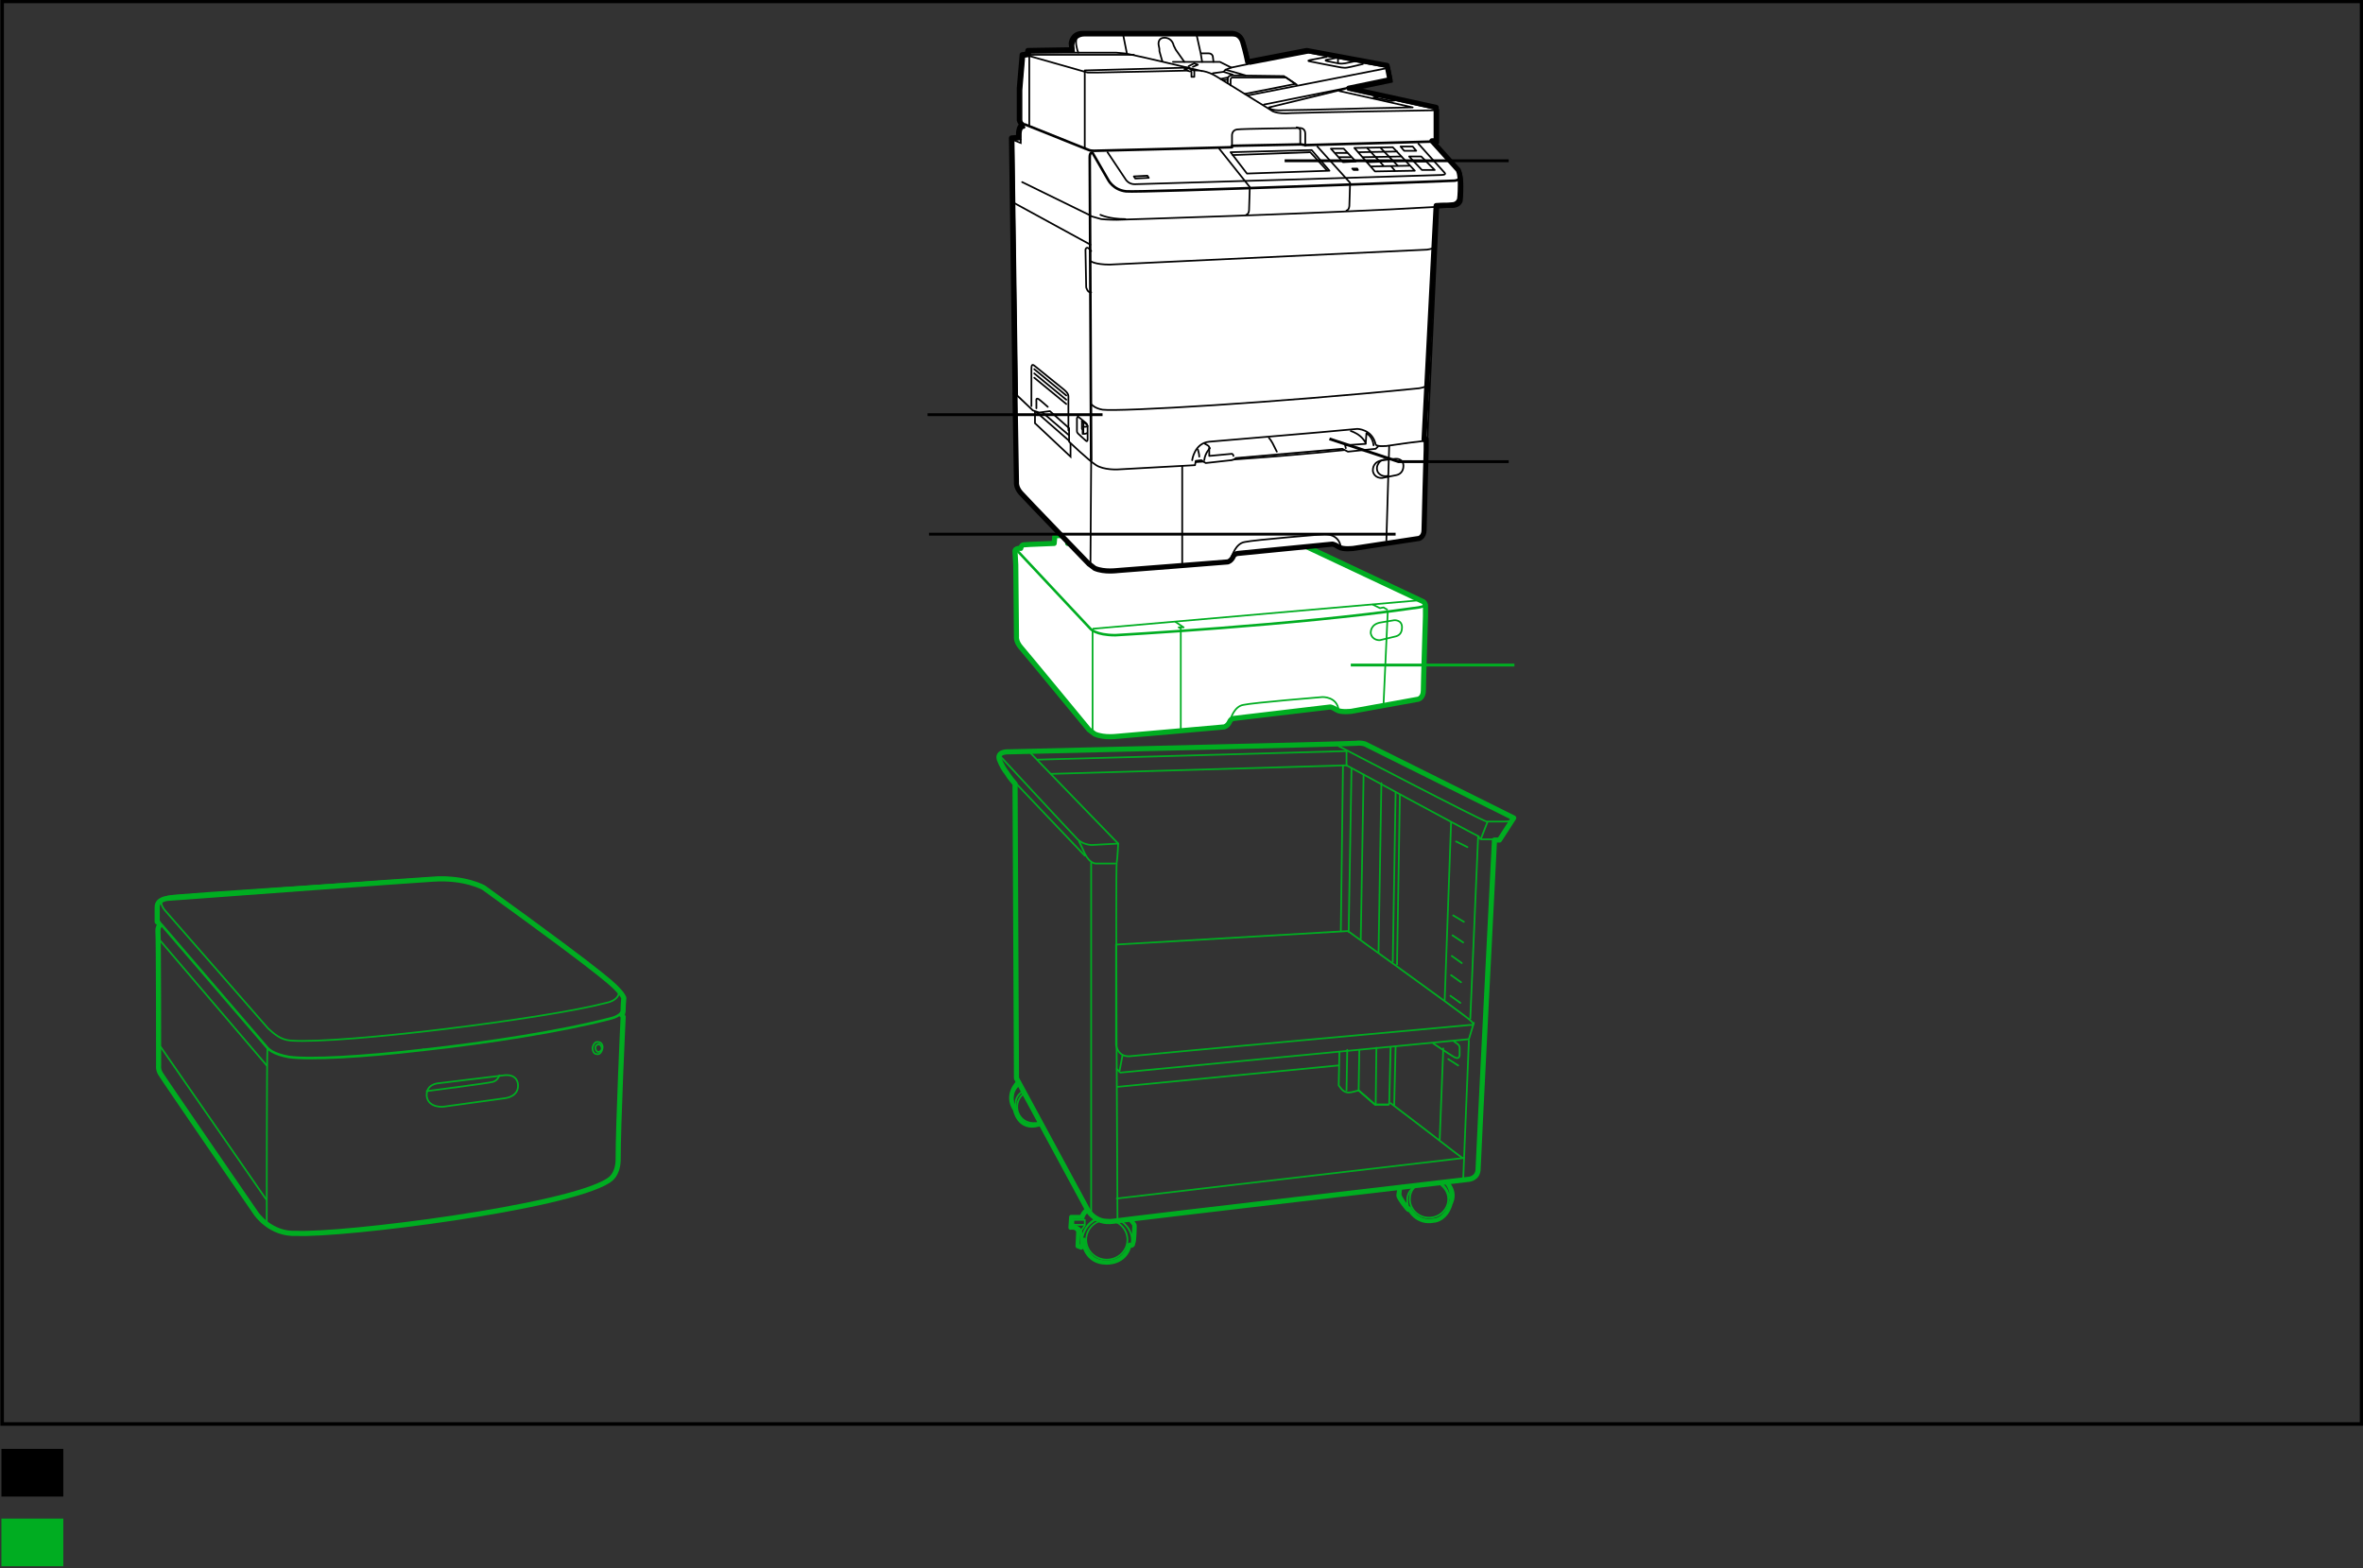 <?xml version="1.0" encoding="UTF-8"?>
<!-- Generator: Adobe Illustrator 18.0.0, SVG Export Plug-In . SVG Version: 6.00 Build 0)  -->
<svg:svg xmlns:svg="http://www.w3.org/2000/svg"
         width="332.2"
         height="220.5"
         viewBox="0 0 332.2 220.5"
         version="1.1"
         x="0px"
         y="0px"
         enable-background="new 0 0 332.2 220.5">
   <svg:rect x="0" y="0" width="332.2" height="220.5" fill="#333333" stroke="none"/>
   <g xmlns="http://www.w3.org/2000/svg"
      xmlns:xlink="http://www.w3.org/1999/xlink"
      id="Printer_Standard">
	     <g>
		
			      <line fill="none"
               stroke="#00AD21"
               stroke-width="0.24"
               stroke-linecap="round"
               stroke-linejoin="round"
               x1="193.5"
               y1="147.3"
               x2="193.4"
               y2="155.3"/>
		
			      <line fill="none"
               stroke="#00AD21"
               stroke-width="0.24"
               stroke-linecap="round"
               stroke-linejoin="round"
               x1="196.2"
               y1="111.4"
               x2="195.8"
               y2="135.2"/>
		
			      <line fill="none"
               stroke="#00AD21"
               stroke-width="0.24"
               stroke-linecap="round"
               stroke-linejoin="round"
               x1="196.8"
               y1="111.8"
               x2="196.4"
               y2="135.6"/>
		
			      <line fill="none"
               stroke="#00AD21"
               stroke-width="0.24"
               stroke-linecap="round"
               stroke-linejoin="round"
               x1="191.7"
               y1="108.9"
               x2="191.3"
               y2="132"/>
		
			      <line fill="none"
               stroke="#00AD21"
               stroke-width="0.24"
               stroke-linecap="round"
               stroke-linejoin="round"
               x1="188.5"
               y1="130.8"
               x2="188.8"
               y2="107.7"/>
		       <path fill="none"
               stroke="#00AD21"
               stroke-width="0.72"
               stroke-linecap="round"
               stroke-linejoin="round"
               d="M141.8,105.7    c0,0-1.7-0.1-1.3,1.1c0.3,0.8,0.8,1.6,1,1.8c0.4,0.7,1.2,1.6,1.2,1.6l0.2,41.4l9.9,18.3c0,0,1,2.2,3.7,1.8c2.8-0.4,50-5.9,50-5.9    s1.3-0.1,1.3-1.5c0-0.9,2.3-46.2,2.3-46.2h0.7l2-3.1l-20.9-10.4c0,0-0.6-0.2-1.2-0.1C190.1,104.6,141.8,105.7,141.8,105.7z"/>
		       <path fill="none"
               stroke="#00AD21"
               stroke-width="0.24"
               stroke-linecap="round"
               stroke-linejoin="round"
               d="M144.9,105.9    l12.3,12.7c0,0-0.1,2.1-0.2,2.6c-0.2,0.4,0.1,50.1,0.1,50.1"/>
		       <path fill="none"
               stroke="#00AD21"
               stroke-width="0.24"
               stroke-linecap="round"
               stroke-linejoin="round"
               d="M157.2,118.6l-3.7,0.2    c0,0-1.3,0-2.1-0.9c-0.7-0.7-10.7-11.5-10.7-11.5"/>
		       <path fill="none"
               stroke="#00AD21"
               stroke-width="0.24"
               stroke-linecap="round"
               stroke-linejoin="round"
               d="M156.8,121.4l-2.8,0    c0,0-0.8,0-1.5-1.4c-0.2-0.5-0.8-1.7-0.8-1.7"/>
		       <path fill="none"
               stroke="#00AD21"
               stroke-width="0.24"
               stroke-linecap="round"
               stroke-linejoin="round"
               d="M210.2,118l-1.9,0    c0,0-0.4,0-0.4-0.4c-2.6-1.3-18.6-10-18.6-10"/>
		       <path fill="none"
               stroke="#00AD21"
               stroke-width="0.24"
               stroke-linecap="round"
               stroke-linejoin="round"
               d="M188.2,104.9    c0,0,20.3,10.6,20.8,10.6c0.5,0,2.6,0,2.6,0s1.5,0,0.9-0.6"/>
		
			      <line fill="none"
               stroke="#00AD21"
               stroke-width="0.24"
               stroke-linecap="round"
               stroke-linejoin="round"
               x1="142.7"
               y1="110"
               x2="152.5"
               y2="120.3"/>
		
			      <line fill="none"
               stroke="#00AD21"
               stroke-width="0.24"
               stroke-linecap="round"
               stroke-linejoin="round"
               x1="153.4"
               y1="121.3"
               x2="153.4"
               y2="170.8"/>
		
			      <line fill="none"
               stroke="#00AD21"
               stroke-width="0.24"
               stroke-linecap="round"
               stroke-linejoin="round"
               x1="157"
               y1="168.5"
               x2="205.8"
               y2="162.8"/>
		
			      <line fill="none"
               stroke="#00AD21"
               stroke-width="0.24"
               stroke-linecap="round"
               stroke-linejoin="round"
               x1="206.7"
               y1="143.2"
               x2="207.8"
               y2="117.6"/>
		
			      <line fill="none"
               stroke="#00AD21"
               stroke-width="0.24"
               stroke-linecap="round"
               stroke-linejoin="round"
               x1="145.9"
               y1="106.8"
               x2="189.2"
               y2="105.6"/>
		
			      <line fill="none"
               stroke="#00AD21"
               stroke-width="0.24"
               stroke-linecap="round"
               stroke-linejoin="round"
               x1="147.8"
               y1="108.8"
               x2="189.3"
               y2="107.6"/>
		
			      <line fill="none"
               stroke="#00AD21"
               stroke-width="0.24"
               stroke-linecap="round"
               stroke-linejoin="round"
               x1="189.3"
               y1="107.6"
               x2="189.3"
               y2="105.6"/>
		
			      <line fill="none"
               stroke="#00AD21"
               stroke-width="0.24"
               stroke-linecap="round"
               stroke-linejoin="round"
               x1="208.2"
               y1="117.9"
               x2="209.1"
               y2="115.6"/>
		
			      <line fill="none"
               stroke="#00AD21"
               stroke-width="0.24"
               stroke-linecap="round"
               stroke-linejoin="round"
               x1="202.9"
               y1="147.4"
               x2="202.4"
               y2="160.2"/>
		
			      <line fill="none"
               stroke="#00AD21"
               stroke-width="0.24"
               stroke-linecap="round"
               stroke-linejoin="round"
               x1="204"
               y1="115.6"
               x2="203.1"
               y2="140.6"/>
		       <path fill="none"
               stroke="#00AD21"
               stroke-width="0.24"
               stroke-linecap="round"
               stroke-linejoin="round"
               d="M156.9,146.9    c0,0,0.2,1.7,1.9,1.6c1.7-0.2,47.9-4.4,47.9-4.4s1.1,0.2-0.3-0.9c-1.5-1.2-16.9-12.3-16.9-12.3l-32.6,1.9L156.9,146.9z"/>
		       <path fill="none"
               stroke="#00AD21"
               stroke-width="0.24"
               stroke-linecap="round"
               stroke-linejoin="round"
               d="M205.6,162.8    c-0.9-0.6-5.7-4.4-10.1-7.7"/>
		
			      <line fill="none"
               stroke="#00AD21"
               stroke-width="0.24"
               stroke-linecap="round"
               stroke-linejoin="round"
               x1="188.1"
               y1="149.8"
               x2="157.1"
               y2="152.8"/>
		       <polyline fill="none"
                   stroke="#00AD21"
                   stroke-width="0.24"
                   stroke-linecap="round"
                   stroke-linejoin="round"
                   points="207.2,143.8     206.5,146.1 157.5,150.8 157,150.3   "/>
		
			      <line fill="none"
               stroke="#00AD21"
               stroke-width="0.24"
               stroke-linecap="round"
               stroke-linejoin="round"
               x1="157.8"
               y1="148.4"
               x2="157.4"
               y2="150.5"/>
		
			      <line fill="none"
               stroke="#00AD21"
               stroke-width="0.24"
               stroke-linecap="round"
               stroke-linejoin="round"
               x1="205.7"
               y1="165.9"
               x2="206.5"
               y2="146.3"/>
		       <polyline fill="none"
                   stroke="#00AD21"
                   stroke-width="0.24"
                   stroke-linecap="round"
                   stroke-linejoin="round"
                   points="191,153.3     193.3,155.3 195.2,155.3   "/>
		
			      <line fill="none"
               stroke="#00AD21"
               stroke-width="0.24"
               stroke-linecap="round"
               stroke-linejoin="round"
               x1="194.2"
               y1="110.1"
               x2="193.8"
               y2="133.9"/>
		
			      <line fill="none"
               stroke="#00AD21"
               stroke-width="0.24"
               stroke-linecap="round"
               stroke-linejoin="round"
               x1="195.5"
               y1="147.2"
               x2="195.3"
               y2="155.2"/>
		
			      <line fill="none"
               stroke="#00AD21"
               stroke-width="0.24"
               stroke-linecap="round"
               stroke-linejoin="round"
               x1="196.2"
               y1="147.1"
               x2="196"
               y2="155.4"/>
		
			      <line fill="none"
               stroke="#00AD21"
               stroke-width="0.24"
               stroke-linecap="round"
               stroke-linejoin="round"
               x1="191.1"
               y1="147.6"
               x2="191"
               y2="153.3"/>
		
			      <line fill="none"
               stroke="#00AD21"
               stroke-width="0.24"
               stroke-linecap="round"
               stroke-linejoin="round"
               x1="190"
               y1="108"
               x2="189.6"
               y2="131"/>
		
			      <line fill="none"
               stroke="#00AD21"
               stroke-width="0.24"
               stroke-linecap="round"
               stroke-linejoin="round"
               x1="189.4"
               y1="147.6"
               x2="189.3"
               y2="153.3"/>
		       <path fill="none"
               stroke="#00AD21"
               stroke-width="0.24"
               stroke-linecap="round"
               stroke-linejoin="round"
               d="M191,153.3    c-0.4,0.1-1,0.3-1.4,0.3c-0.7,0-1.1-0.6-1.1-0.6l-0.3-0.4l0.1-4.7"/>
		       <polyline fill="none"
                   stroke="#00AD21"
                   stroke-width="0.24"
                   stroke-linecap="round"
                   stroke-linejoin="round"
                   points="191,153.3     193.3,155.3 195.2,155.3   "/>
		       <path fill="none"
               stroke="#00AD21"
               stroke-width="0.24"
               stroke-linecap="round"
               stroke-linejoin="round"
               d="M204.4,146.4l0.4,0.3    c0,0,0.4,0.2,0.4,0.6c0,0.4,0,0.9,0,0.9s0.1,0.9-0.8,0.4c-1-0.6-2.9-1.9-2.9-1.9"/>
		
			      <line fill="none"
               stroke="#00AD21"
               stroke-width="0.24"
               stroke-linecap="round"
               stroke-linejoin="round"
               x1="204.7"
               y1="118.3"
               x2="206.3"
               y2="119.1"/>
		
			      <line fill="none"
               stroke="#00AD21"
               stroke-width="0.24"
               stroke-linecap="round"
               stroke-linejoin="round"
               x1="204.2"
               y1="131.5"
               x2="205.7"
               y2="132.5"/>
		
			      <line fill="none"
               stroke="#00AD21"
               stroke-width="0.24"
               stroke-linecap="round"
               stroke-linejoin="round"
               x1="204.1"
               y1="134.4"
               x2="205.5"
               y2="135.4"/>
		
			      <line fill="none"
               stroke="#00AD21"
               stroke-width="0.24"
               stroke-linecap="round"
               stroke-linejoin="round"
               x1="204"
               y1="137.1"
               x2="205.4"
               y2="138.1"/>
		
			      <line fill="none"
               stroke="#00AD21"
               stroke-width="0.24"
               stroke-linecap="round"
               stroke-linejoin="round"
               x1="203.9"
               y1="140"
               x2="205.3"
               y2="141"/>
		
			      <line fill="none"
               stroke="#00AD21"
               stroke-width="0.24"
               stroke-linecap="round"
               stroke-linejoin="round"
               x1="203.6"
               y1="148.9"
               x2="205"
               y2="149.8"/>
		
			      <line fill="none"
               stroke="#00AD21"
               stroke-width="0.24"
               stroke-linecap="round"
               stroke-linejoin="round"
               x1="204.3"
               y1="128.7"
               x2="205.8"
               y2="129.6"/>
		       <path fill="none"
               stroke="#00AD21"
               stroke-width="0.24"
               stroke-linecap="round"
               stroke-linejoin="round"
               d="M143.1,152.7    c0,0-0.6,0.5-0.7,1.4c-0.1,0.5,0.1,1.5,0.5,1.8c-0.2-0.6-0.3-1.7,0.8-2.4"/>
		       <path fill="none"
               stroke="#00AD21"
               stroke-width="0.24"
               stroke-linecap="round"
               stroke-linejoin="round"
               d="M146.1,157.8    c-0.2,0.1-0.5,0.1-0.8,0.1c-1.3,0-2.3-1-2.3-2.3c0-0.8,0.4-1.5,1-1.9"/>
		
			      <ellipse fill="none"
                  stroke="#00AD21"
                  stroke-width="0.24"
                  stroke-linecap="round"
                  stroke-linejoin="round"
                  cx="155.6"
                  cy="174.3"
                  rx="2.9"
                  ry="2.8"/>
		       <path fill="none"
               stroke="#00AD21"
               stroke-width="0.24"
               stroke-linecap="round"
               stroke-linejoin="round"
               d="M202.6,166.6    c0.6,0.5,1,1.2,1,2c0,1.4-1.2,2.6-2.7,2.6c-1.5,0-2.7-1.2-2.7-2.6c0-0.6,0.2-1.2,0.6-1.6"/>
		       <path fill="none"
               stroke="#00AD21"
               stroke-width="0.24"
               stroke-linecap="round"
               stroke-linejoin="round"
               d="M152,173    c0,0-0.3-0.6-1.1-0.7c0-0.2,0-0.8,0-0.8l1.6,0v0.8L152,173z"/>
		       <path fill="none"
               stroke="#00AD21"
               stroke-width="0.24"
               stroke-linecap="round"
               stroke-linejoin="round"
               d="M152,173c0,2,0,2,0,2    s0-2.5,2-3.5"/>
		       <path fill="none"
               stroke="#00AD21"
               stroke-width="0.24"
               stroke-linecap="round"
               stroke-linejoin="round"
               d="M152.9,170.4    c0,0-0.4,0.2-0.6,0.9"/>
		       <path fill="none"
               stroke="#00AD21"
               stroke-width="0.24"
               stroke-linecap="round"
               stroke-linejoin="round"
               d="M154,171.4    c-2,1-2,3.5-2,3.5s0,0,0-2"/>
		       <path fill="none"
               stroke="#00AD21"
               stroke-width="0.24"
               stroke-linecap="round"
               stroke-linejoin="round"
               d="M157.5,171.6    c0,0,1.9,1.1,1.6,3.2c0.2-1,0.2-2.6,0.2-2.6s-0.2-0.4-0.5-0.7"/>
		       <path fill="none"
               stroke="#00AD21"
               stroke-width="0.24"
               stroke-linecap="round"
               stroke-linejoin="round"
               d="M197.1,166.7    c0,0-0.2,0.8-0.2,1.2c0,0.4,1.1,1.8,1.1,1.8s-0.8-2,1.1-3"/>
		       <path fill="none"
               stroke="#00AD21"
               stroke-width="0.24"
               stroke-linecap="round"
               stroke-linejoin="round"
               d="M202.5,166.4    c1.1,0.4,1.4,2.4,1.4,2.4s0.3-1.3-0.7-2.5"/>
		       <path fill="none"
               stroke="#00AD21"
               stroke-width="0.24"
               stroke-linecap="round"
               stroke-linejoin="round"
               d="M150.9,172.2    c0,0,0.7,0,1.4,0"/>
		       <path fill="none"
               stroke="#00AD21"
               stroke-width="0.6"
               stroke-linecap="round"
               stroke-linejoin="round"
               d="M143.1,152.2    c0,0-1.8,1.7-0.4,3.8c0,0,0.5,2.9,3.3,2.1"/>
		       <path fill="none"
               stroke="#00AD21"
               stroke-width="0.6"
               stroke-linecap="round"
               stroke-linejoin="round"
               d="M152.8,170.1    c0,0-0.6,0.4-0.7,1h-1.5l-0.1,1.5c0,0,0.8-0.2,1.1,0.5l-0.1,2.1l0.5,0.2c0,0,0.3-0.8,0.4-1.1c-0.2,0.4,0.3,3.2,3.1,3.2    c0,0,2.7,0.2,3.3-2.5c0.1,0.2,0.5,0.2,0.5-0.2c0.2-0.4,0.2-2.3,0.2-2.5c0-0.2-0.5-0.7-0.5-0.7"/>
		       <path fill="none"
               stroke="#00AD21"
               stroke-width="0.6"
               stroke-linecap="round"
               stroke-linejoin="round"
               d="M196.8,167    c0,0-0.2,0.8-0.2,1.1c0,0.3,1.2,1.9,1.4,2c0.1,0,0.1-0.2,0.1-0.2s1,2.2,3.5,1.7c0.3,0,1.7-0.3,2.3-2.3c0-0.2,0.8-1.2-0.2-2.7"/>
		       <path fill="none"
               stroke="#00AD21"
               stroke-width="0.72"
               stroke-linecap="round"
               stroke-linejoin="round"
               d="M87.6,142    c0-0.7,0.1-1.7,0.1-1.7s-0.2-0.5-0.7-1c-0.6-0.6-0.3-1-19-14.5c0,0-2.6-1.5-7.1-1.2c-0.7,0-37.3,2.7-37.3,2.7s-1.5,0.1-1.5,1.2    c0,1,0,2.1,0,2.1s0.1,0,0.4,0.5c0,0-0.3,0.1-0.3,0.8c0.1,0.7,0.1,18.9,0.1,18.9s-0.1,0.6,0.3,1.2c0.2,0.4,13.4,19.6,13.4,19.6    s2,3,5.7,2.8c6.5,0.3,37.8-3.6,43.8-7.4c0.3-0.2,1.3-0.8,1.4-2.8c0-5.4,0.7-20.1,0.7-20.1s0.1-0.2-0.2-0.4l0.1-0.2    C87.6,142.3,87.6,142.2,87.6,142z"/>
		       <path fill="none"
               stroke="#00AD21"
               stroke-width="0.36"
               stroke-linecap="round"
               stroke-linejoin="round"
               d="M59.5,147.6    c-8.5,1-16,1.4-18.9,1c-2.2-0.4-2.9-1.1-3.2-1.5L22.7,130"/>
		       <path fill="none"
               stroke="#00AD21"
               stroke-width="0.36"
               stroke-linecap="round"
               stroke-linejoin="round"
               d="M59.5,147.6    c9.1-1,19.4-2.6,26.3-4.4c1.7-0.4,1.9-1.3,1.9-1.8c0.1-0.7,0-0.3,0-0.3s-0.1-1.3-0.3-1.4c-1.6-1.8-1.1-1.3-19-14.7    c-0.3-0.3-4-1.9-7.5-1.5c-35,2.3-36.3,2.4-37.3,2.6c0,0-1.6,0.5-1.6,1.7c0,1.2,0,0.3,0,0.3s0.2,1.4,0.4,1.7"/>
		       <path fill="none"
               stroke="#00AD21"
               stroke-width="0.24"
               stroke-linecap="round"
               stroke-linejoin="round"
               d="M86.8,139.3    c0.5,0.3,0,1.4-1.6,1.7c-8.3,2.2-37.1,5.8-44.3,5.3c-1.5-0.1-2.4-1-3.2-1.7L23.2,128c0,0-0.8-0.9-0.4-1.4"/>
		
			      <line fill="none"
               stroke="#00AD21"
               stroke-width="0.24"
               stroke-linecap="round"
               stroke-linejoin="round"
               x1="22.4"
               y1="132.1"
               x2="37.5"
               y2="149.8"/>
		
			      <line fill="none"
               stroke="#00AD21"
               stroke-width="0.24"
               stroke-linecap="round"
               stroke-linejoin="round"
               x1="22.6"
               y1="147.2"
               x2="37.4"
               y2="168.6"/>
		       <path fill="none"
               stroke="#00AD21"
               stroke-width="0.24"
               stroke-linecap="round"
               stroke-linejoin="round"
               d="M37.6,147.4    C37.6,147.4,37.5,147.2,37.6,147.4c-0.1,0.4-0.1,24.6-0.1,24.6"/>
		       <g>
			         <path fill="none"
                  stroke="#00AD21"
                  stroke-width="0.24"
                  stroke-linecap="round"
                  stroke-linejoin="round"
                  d="M61.6,152.3     c0,0-1.8,0.1-1.6,1.9c0.3,1.6,2.3,1.4,2.3,1.4l8.7-1.2c0,0,2.1-0.2,1.8-2.1c-0.3-1.5-2.1-1.1-2.1-1.1L61.6,152.3z"/>
			         <path fill="none"
                  stroke="#00AD21"
                  stroke-width="0.24"
                  stroke-linecap="round"
                  stroke-linejoin="round"
                  d="M70.2,151.2     c0,0-0.2,0.7-0.9,0.9c-0.7,0.2-9.3,1.3-9.3,1.3"/>
		       </g>
		       <g>
			         <path fill="none"
                  stroke="#00AD21"
                  stroke-width="0.24"
                  stroke-linecap="round"
                  stroke-linejoin="round"
                  d="M84.7,147.4     c-0.1,0.5-0.4,0.9-0.8,0.8c-0.4,0-0.6-0.4-0.6-0.9c0.1-0.5,0.4-0.9,0.8-0.8C84.5,146.5,84.8,146.9,84.7,147.4z"/>
			         <path fill="none"
                  stroke="#00AD21"
                  stroke-width="0.24"
                  stroke-linecap="round"
                  stroke-linejoin="round"
                  d="M84.6,147.4     c0,0.3-0.3,0.5-0.5,0.5c-0.2,0-0.4-0.3-0.4-0.6c0-0.3,0.3-0.5,0.5-0.5C84.4,146.9,84.6,147.1,84.6,147.4z"/>
		       </g>
		       <path fill="#FFFFFF"
               stroke="#00AD21"
               stroke-width="0.72"
               stroke-linecap="round"
               stroke-linejoin="round"
               d="M142.8,79.4    l0.1,10.1c0,0-0.1,0.7,0.6,1.5c0.7,0.8,9.6,11.6,9.6,11.6s0.3,0.2,0.8,0.6c1.4,0.6,3.2,0.3,3.4,0.3c0.2,0,14.8-1.3,14.8-1.3    s0.5-0.1,0.8-0.8c0.2-0.4,0.6-0.4,0.6-0.4l13.5-1.6c0,0,0.3,0,0.9,0.4c0.6,0.4,2.1,0.2,2.1,0.2l9.4-1.7c0,0,0.7-0.2,0.7-1.2    c0-1,0.3-10.5,0.3-10.5s0-0.6,0-1c0-0.3,0.1-0.9-0.5-1.1l-18.9-8.9c0,0-1.3,0-2,0.1c-0.1,0-1-0.4-1-0.4l-27.9,1.1l0-1.1l-1.8,0    l-0.1,1.1c-1.9,0.1-3.2,0.1-4.3,0.2c-0.3,0-0.4,0.5-0.4,0.5s-0.9-0.1-0.8,0.5L142.8,79.4z"/>
		       <line fill="none"
               stroke="#00AD21"
               stroke-width="0.24"
               stroke-linecap="round"
               x1="153.6"
               y1="102.6"
               x2="153.6"
               y2="88.6"/>
		       <line fill="none"
               stroke="#00AD21"
               stroke-width="0.24"
               x1="166"
               y1="88.4"
               x2="166"
               y2="102.6"/>
		       <line fill="none"
               stroke="#00AD21"
               stroke-width="0.24"
               x1="195.1"
               y1="85.9"
               x2="194.5"
               y2="99.1"/>
		       <path fill="none"
               stroke="#00AD21"
               stroke-width="0.24"
               d="M194.2,87.5l1.8-0.3c0,0,1.1-0.1,1.1,1c0,0.9-0.5,1.2-1,1.3L194,90    c0,0-1.1,0.1-1.3-1C192.7,88.8,192.7,87.7,194.2,87.5z"/>
		       <path fill="none"
               stroke="#00AD21"
               stroke-width="0.24"
               d="M173,101.1c0,0,0.5-1.8,1.8-2c1.3-0.3,11.1-1.1,11.1-1.1    s2.1-0.1,2.3,1.9"/>
		       <path fill="none"
               stroke="#00AD21"
               stroke-width="0.36"
               stroke-linecap="round"
               d="M142.9,77.3l10.4,11.1c0,0,0.7,0.9,3.5,0.9    c0,0,25.3-1.4,41.9-3.8c0,0,1.4-0.1,1.8-0.5"/>
		       <path fill="#FFFFFF"
               stroke="#00AD21"
               stroke-width="0.24"
               stroke-linecap="round"
               d="M201.7,90"/>
		       <polyline fill="none"
                   stroke="#00AD21"
                   stroke-width="0.24"
                   stroke-linejoin="round"
                   points="166.1,88.4 165.7,88.2 166.4,88.2     165.2,87.4   "/>
		       <polyline fill="none"
                   stroke="#00AD21"
                   stroke-width="0.24"
                   stroke-linecap="round"
                   stroke-linejoin="round"
                   points="195,85.7     194.5,85.4 194,85.5 193,85   "/>
		       <line fill="none"
               stroke="#00AD21"
               stroke-width="0.24"
               stroke-linejoin="round"
               x1="153.6"
               y1="88.4"
               x2="199.5"
               y2="84.4"/>
		       <path fill="#FFFFFF"
               stroke="#000000"
               stroke-width="0.72"
               stroke-linecap="round"
               stroke-linejoin="round"
               d="M142.7,56.1    l0.2,11.7c0,0-0.1,0.7,0.6,1.5c0.7,0.8,9.6,10,9.6,10s0.3,0.2,0.8,0.6c1.4,0.6,3.2,0.3,3.4,0.3c0.2,0,15.3-1.2,15.3-1.2    s0.5-0.1,0.8-0.8c0.2-0.4,0.7-0.4,0.7-0.4l13.2-1.3c0,0,0.3,0,0.9,0.4c0.6,0.4,2.1,0.2,2.1,0.2l9.2-1.4c0,0,0.7-0.2,0.7-1.2    c0-1,0.3-11.3,0.3-11.3s0-0.6,0-1c0-0.3,0.1-0.9-0.5-1.1l-17.9-8.1c0,0-1.3,0-2,0.1c-0.1,0-1-0.4-1-0.4l-29,1.6l-0.1-1.1l-1.6,0.1    l-0.1,1c-2.1,0.2-3.2,0.2-4.3,0.3c-0.3,0-0.5,0.4-0.5,0.4s-0.7-0.1-0.8,0.4V56.1z"/>
		       <path fill="none"
               stroke="#000000"
               stroke-width="0.24"
               stroke-linecap="round"
               d="M194.8,64.6c0,0-0.5,0-0.8,0.3    c-0.3,0.3-0.5,0.7-0.4,1.2c0.1,0.6,0.9,1,1.5,0.8"/>
		       <line fill="none"
               stroke="#000000"
               stroke-width="0.24"
               stroke-linecap="round"
               x1="153.3"
               y1="79.4"
               x2="153.4"
               y2="64.9"/>
		       <line fill="none"
               stroke="#000000"
               stroke-width="0.24"
               x1="166.2"
               y1="65.2"
               x2="166.2"
               y2="79.4"/>
		       <line fill="none"
               stroke="#000000"
               stroke-width="0.24"
               x1="195.3"
               y1="62.6"
               x2="194.9"
               y2="76.1"/>
		       <polyline fill="none"
                   stroke="#000000"
                   stroke-width="0.24"
                   points="145.5,57.8 145.5,59.5 150.5,64.2 150.5,62.2   "/>
		       <path fill="none"
               stroke="#000000"
               stroke-width="0.24"
               d="M194.4,64.7l1.8-0.2c0,0,1.1-0.1,1.1,1c0,0.8-0.5,1.2-1,1.3l-2,0.4    c0,0-1.1,0.1-1.3-1C193,65.9,193,64.9,194.4,64.7z"/>
		       <path fill="none"
               stroke="#000000"
               stroke-width="0.24"
               d="M173.2,78.2c0,0,0.5-1.8,1.8-2c1.3-0.3,11.2-1.1,11.2-1.1    s2.1-0.1,2.3,1.9"/>
		       <path fill="none"
               stroke="#000000"
               stroke-width="0.24"
               stroke-linecap="round"
               d="M142.8,55.4l10.5,9.2c0,0,0.7,1.1,3.4,1    c0,0,25.3-1.1,42-3.5c0,0,1.4-0.1,1.8-0.5"/>
		       <polyline fill="none"
                   stroke="#000000"
                   stroke-width="0.24"
                   stroke-linejoin="round"
                   points="150.6,62.1 151.1,61.9 146.1,57.6     145.6,57.7   "/>
		       <path fill="#FFFFFF"
               stroke="#000000"
               stroke-width="0.24"
               stroke-linecap="round"
               d="M201.7,66.7"/>
		       <path fill="none"
               stroke="#000000"
               stroke-width="0.24"
               stroke-linejoin="round"
               d="M151.4,61.5"/>
		       <polyline fill="none"
                   stroke="#000000"
                   stroke-width="0.24"
                   stroke-linejoin="round"
                   points="166.4,64.9 166,64.7 166.7,64.6     165.4,63.8   "/>
		       <polyline fill="none"
                   stroke="#000000"
                   stroke-width="0.24"
                   stroke-linecap="round"
                   stroke-linejoin="round"
                   points="195.2,62.4     194.7,62.1 194.2,62.2 192.9,61.5   "/>
		       <polyline fill="none"
                   stroke="#000000"
                   stroke-width="0.24"
                   stroke-linecap="round"
                   stroke-linejoin="round"
                   points="163.8,63.1     196.3,60.6 194.6,60   "/>
		
			      <line fill="none"
               stroke="#000000"
               stroke-width="0.24"
               stroke-linecap="round"
               stroke-linejoin="round"
               x1="161.2"
               y1="61.2"
               x2="189.8"
               y2="59.4"/>
		       <polyline fill="none"
                   stroke="#000000"
                   stroke-width="0.24"
                   stroke-linecap="round"
                   stroke-linejoin="round"
                   points="161.5,61.4     188.3,59.8 189.9,60.5 162.8,62.3   "/>
		       <polyline fill="none"
                   stroke="#000000"
                   stroke-width="0.24"
                   stroke-linecap="round"
                   stroke-linejoin="round"
                   points="177.1,54.2     152.8,55.5 150.7,54.2 149.7,54.3   "/>
		       <polyline fill="none"
                   stroke="#000000"
                   stroke-width="0.24"
                   stroke-linecap="round"
                   stroke-linejoin="round"
                   points="146.2,55.8     152.7,55.5 158.5,59.4 154.3,59.5 155.6,60.5   "/>
		       <polyline fill="none"
                   stroke="#000000"
                   stroke-width="0.24"
                   stroke-linecap="round"
                   stroke-linejoin="round"
                   points="159,62     160.9,63.3 163.9,63.1 160.3,60.6 153.1,61.1 145.6,55.4 147.7,55.4 148.2,55.7 148.4,53.2 149.8,53.2 149.6,55.6   "/>
		
			      <line fill="none"
               stroke="#000000"
               stroke-width="0.24"
               stroke-linecap="round"
               stroke-linejoin="round"
               x1="188.5"
               y1="59.4"
               x2="177.1"
               y2="54.2"/>
		
			      <line fill="none"
               stroke="#000000"
               stroke-width="0.24"
               stroke-linecap="round"
               stroke-linejoin="round"
               x1="190.3"
               y1="58.6"
               x2="182.5"
               y2="55"/>
		       <polygon fill="none"
                  stroke="#000000"
                  stroke-width="0.24"
                  stroke-linecap="round"
                  stroke-linejoin="round"
                  points="177.8,54.1     177.1,53.8 179.4,53.7 180.2,54   "/>
		       <polygon fill="none"
                  stroke="#000000"
                  stroke-width="0.24"
                  stroke-linecap="round"
                  stroke-linejoin="round"
                  points="179.9,55.3     179.4,55.1 181.5,55 182,55.2   "/>
		       <polygon fill="none"
                  stroke="#000000"
                  stroke-width="0.24"
                  stroke-linecap="round"
                  stroke-linejoin="round"
                  points="178.9,54.9     178.4,54.7 179.7,54.6 180.4,54.8   "/>
		       <polyline fill="none"
                   stroke="#000000"
                   stroke-width="0.24"
                   stroke-linecap="round"
                   stroke-linejoin="round"
                   points="159.9,60.6     158.5,59.8 155,60   "/>
		
			      <line fill="none"
               stroke="#000000"
               stroke-width="0.24"
               stroke-linecap="round"
               stroke-linejoin="round"
               x1="158.5"
               y1="59.4"
               x2="158.5"
               y2="59.8"/>
		       <polyline fill="none"
                   stroke="#000000"
                   stroke-width="0.24"
                   stroke-linecap="round"
                   stroke-linejoin="round"
                   points="159.9,62.7     156.4,63 155.5,62.3 159,62   "/>
		       <polyline fill="none"
                   stroke="#000000"
                   stroke-width="0.24"
                   stroke-linecap="round"
                   stroke-linejoin="round"
                   points="159.9,62.9     156.4,63.2 155.5,62.5 155.5,62.3   "/>
		       <polygon fill="none"
                  stroke="#000000"
                  stroke-width="0.24"
                  stroke-linecap="round"
                  stroke-linejoin="round"
                  points="159.3,62.5     156.6,62.7 156.2,62.4 158.9,62.2   "/>
		
			      <line fill="none"
               stroke="#000000"
               stroke-width="0.24"
               stroke-linecap="round"
               stroke-linejoin="round"
               x1="156.4"
               y1="63"
               x2="156.4"
               y2="63.2"/>
		
			      <line fill="none"
               stroke="#000000"
               stroke-width="0.24"
               stroke-linecap="round"
               stroke-linejoin="round"
               x1="159.9"
               y1="62.6"
               x2="159.9"
               y2="62.9"/>
		
			      <line fill="none"
               stroke="#000000"
               stroke-width="0.24"
               stroke-linecap="round"
               stroke-linejoin="round"
               x1="160.9"
               y1="63.3"
               x2="161.9"
               y2="64.1"/>
		
			      <line fill="none"
               stroke="#000000"
               stroke-width="0.24"
               stroke-linecap="round"
               stroke-linejoin="round"
               x1="163"
               y1="63.2"
               x2="164.1"
               y2="63.9"/>
		       <g>
			         <path fill="none"
                  stroke="#000000"
                  stroke-width="0.24"
                  d="M189.1,59.2c-0.1,0-0.2,0-0.2-0.1l-6.5-2.9c-0.1-0.1-0.1-0.2,0-0.2     c0.2-0.1,0.4,0,0.5,0.1l6.4,2.9c0.1,0,0.1,0.1,0,0.2C189.3,59.3,189.1,59.3,189.1,59.2z"/>
		       </g>
		       <polygon fill="none"
                  stroke="#000000"
                  stroke-width="0.24"
                  stroke-linecap="round"
                  stroke-linejoin="round"
                  points="155.5,55.7     175.7,54.6 177.1,55.4 156.9,56.5   "/>
		       <polyline fill="none"
                   stroke="#000000"
                   stroke-width="0.24"
                   stroke-linecap="round"
                   stroke-linejoin="round"
                   points="160.8,56.3     164.2,58.8 167.3,58.5 164.2,56.1   "/>
		
			      <line fill="none"
               stroke="#000000"
               stroke-width="0.24"
               stroke-linecap="round"
               stroke-linejoin="round"
               x1="164.2"
               y1="58.8"
               x2="164"
               y2="61"/>
		       <polyline fill="none"
                   stroke="#000000"
                   stroke-width="0.24"
                   stroke-linecap="round"
                   stroke-linejoin="round"
                   points="160.7,56.3     160.4,59.7 158.7,59.8   "/>
		
			      <line fill="none"
               stroke="#000000"
               stroke-width="0.24"
               stroke-linecap="round"
               stroke-linejoin="round"
               x1="156.9"
               y1="56.5"
               x2="156.7"
               y2="58"/>
		
			      <line fill="none"
               stroke="#000000"
               stroke-width="0.24"
               stroke-linecap="round"
               stroke-linejoin="round"
               x1="177.1"
               y1="55.4"
               x2="177.1"
               y2="58.7"/>
		
			      <line fill="none"
               stroke="#000000"
               stroke-width="0.24"
               stroke-linecap="round"
               stroke-linejoin="round"
               x1="155.5"
               y1="55.8"
               x2="155.4"
               y2="57.1"/>
		
			      <line fill="none"
               stroke="#000000"
               stroke-width="0.24"
               stroke-linecap="round"
               stroke-linejoin="round"
               x1="167.4"
               y1="58.6"
               x2="167.2"
               y2="60.8"/>
		
			      <line fill="none"
               stroke="#000000"
               stroke-width="0.24"
               stroke-linecap="round"
               stroke-linejoin="round"
               x1="160.5"
               y1="59.3"
               x2="163.7"
               y2="61"/>
		       <polyline fill="none"
                   stroke="#000000"
                   stroke-width="0.24"
                   stroke-linecap="round"
                   stroke-linejoin="round"
                   points="166.9,58.2     167.5,58.2 169.1,60.7   "/>
		       <polyline fill="none"
                   stroke="#000000"
                   stroke-width="0.24"
                   stroke-linecap="round"
                   stroke-linejoin="round"
                   points="166.5,57.9     167.7,57.9 169.6,60.7   "/>
		       <path fill="none"
               stroke="#000000"
               stroke-width="0.24"
               stroke-linecap="round"
               stroke-linejoin="round"
               d="M148.3,54"/>
		       <polygon fill="#FFFFFF"
                  stroke="#000000"
                  stroke-width="0.24"
                  stroke-linecap="round"
                  stroke-linejoin="round"
                  points="    156.3,60.9 156.6,58.4 157.9,58.4 157.7,60.8   "/>
		       <polyline fill="none"
                   stroke="#000000"
                   stroke-width="0.24"
                   stroke-linecap="round"
                   stroke-linejoin="round"
                   points="157.8,62.1     156.9,61.5 158.4,61.4   "/>
		       <polygon fill="none"
                  stroke="#000000"
                  stroke-width="0.24"
                  stroke-linecap="round"
                  stroke-linejoin="round"
                  points="158,61.6     158.3,61.9 159.4,61.8 159.1,61.6   "/>
		       <polygon fill="none"
                  stroke="#000000"
                  stroke-width="0.24"
                  stroke-linecap="round"
                  stroke-linejoin="round"
                  points="159.3,61.4     160.4,62.2 162.1,62.1 160.9,61.3   "/>
		       <polygon fill="none"
                  stroke="#000000"
                  stroke-width="0.24"
                  stroke-linecap="round"
                  stroke-linejoin="round"
                  points="188.1,59.4     189,59.7 192.7,59.4 191.7,59.1   "/>
		       <polygon fill="none"
                  stroke="#000000"
                  stroke-width="0.24"
                  stroke-linecap="round"
                  stroke-linejoin="round"
                  points="192.5,60.3     193,60.5 195,60.4 194.4,60.2   "/>
		       <path fill="none"
               stroke="#000000"
               stroke-width="0.24"
               stroke-linecap="round"
               stroke-linejoin="round"
               d="M190.3,59.1l0.1-1.2    c0,0,0.4-0.2,0.8,0c0.4,0.2,0.4,0.2,0.4,0.2l0,0.7l0.6,0l1.8,0.7"/>
		       <polyline fill="none"
                   stroke="#000000"
                   stroke-width="0.24"
                   stroke-linecap="round"
                   stroke-linejoin="round"
                   points="196,59.3     192.7,59.7 193.7,60 196.9,59.7   "/>
		       <g>
			         <path fill="none"
                  stroke="#000000"
                  stroke-width="0.24"
                  stroke-linecap="round"
                  stroke-linejoin="round"
                  d="M174.1,58.9l6.5-0.3     c0,0,0.4,0.2,0.3,0.5"/>
			         <path fill="none"
                  stroke="#000000"
                  stroke-width="0.24"
                  stroke-linecap="round"
                  stroke-linejoin="round"
                  d="M174,58.7l-1.3,0     l-0.7,0.4l-0.2,1.5l0.4,0l0.1-0.5l1.1,0l0.3-0.7C173.7,59.3,174.1,59,174,58.7z"/>
			         <path fill="none"
                  stroke="#000000"
                  stroke-width="0.24"
                  stroke-linecap="round"
                  stroke-linejoin="round"
                  d="M174.1,58.9l0.1,0.5     l1.9-0.1l0.1-0.4l0.4,0c0,0,0.3,0.1,0.3,0.6c0,0.5,0.1,0.8,0.1,0.8l-2.9,0.2l-0.1-1.2"/>
			         <path fill="none"
                  stroke="#000000"
                  stroke-width="0.24"
                  stroke-linecap="round"
                  stroke-linejoin="round"
                  d="M180.2,58.6l0.1-0.3     l0.8,0l0.4,0.4l0.4,0l0-0.2l0.7,0c0,0,0.8,0.2,0.7,0.5c-0.3,0.1-4.6,0.2-4.6,0.2l0,0.4l-1,0.1l0,0.4"/>
			         <path fill="none"
                  stroke="#000000"
                  stroke-width="0.24"
                  stroke-linecap="round"
                  stroke-linejoin="round"
                  d="M184,59.8     c0,0,0-0.6-0.6-0.7c0.6,0,1-0.1,1-0.1l-0.1-0.2l1,0c0,0,0.8,0.2,1,0.8"/>
			
				        <line fill="none"
                  stroke="#000000"
                  stroke-width="0.24"
                  stroke-linecap="round"
                  stroke-linejoin="round"
                  x1="176.9"
                  y1="59.9"
                  x2="177.7"
                  y2="59.9"/>
			         <path fill="none"
                  stroke="#000000"
                  stroke-width="0.24"
                  stroke-linecap="round"
                  stroke-linejoin="round"
                  d="M178.2,59.7     c0,0,0.3,0.1,0.2,0.4"/>
		       </g>
		       <polyline fill="none"
                   stroke="#000000"
                   stroke-width="0.24"
                   stroke-linecap="round"
                   stroke-linejoin="round"
                   points="184.3,59     178.8,56.4 178.8,58.6   "/>
		       <g>
			         <path fill="none"
                  stroke="#000000"
                  stroke-width="0.24"
                  stroke-linecap="round"
                  stroke-linejoin="round"
                  d="M160.1,62     c0,0,0-0.4,0.3-0.4c0.3,0,0.7-0.1,0.7-0.1s0.4,0.1,0.4,0.6"/>
			         <path fill="none"
                  stroke="#000000"
                  stroke-width="0.24"
                  stroke-linecap="round"
                  stroke-linejoin="round"
                  d="M160.4,61.6     c0,0,0.3,0,0.2,0.6"/>
		       </g>
		       <polygon fill="none"
                  stroke="#000000"
                  stroke-width="0.24"
                  stroke-linecap="round"
                  stroke-linejoin="round"
                  points="166.2,58     163.9,58.2 162.8,57.4 165.1,57.2   "/>
		       <line fill="none"
               stroke="#000000"
               stroke-width="0.24"
               stroke-linejoin="round"
               x1="153.6"
               y1="64.7"
               x2="199.4"
               y2="61"/>
		       <g>
			         <polygon fill="#FFFFFF"
                     stroke="#000000"
                     stroke-width="0.24"
                     stroke-miterlimit="10"
                     points="152.2,56.6 151.6,56.2 151.5,55.1      152.5,55.8    "/>
			         <path fill="none"
                  stroke="#000000"
                  stroke-width="0.24"
                  stroke-linecap="round"
                  stroke-linejoin="round"
                  d="M149.7,54.2"/>
			         <path fill="#FFFFFF"
                  stroke="#000000"
                  stroke-width="0.24"
                  stroke-linecap="round"
                  stroke-linejoin="round"
                  d="M152.3,56.6"/>
			
				        <line fill="#FFFFFF"
                  stroke="#000000"
                  stroke-width="0.24"
                  stroke-linecap="round"
                  stroke-linejoin="round"
                  x1="151.4"
                  y1="54.9"
                  x2="151.2"
                  y2="55.8"/>
			         <polyline fill="none"
                      stroke="#000000"
                      stroke-width="0.24"
                      stroke-linecap="round"
                      stroke-linejoin="round"
                      points="150.9,55.9      151.2,55.9 152,56.5    "/>
			         <polyline fill="#FFFFFF"
                      stroke="#000000"
                      stroke-width="0.24"
                      stroke-linecap="round"
                      stroke-linejoin="round"
                      points="     150.8,55.8 150.9,55.9 151.1,55    "/>
			
				        <line fill="#FFFFFF"
                  stroke="#000000"
                  stroke-width="0.24"
                  stroke-linecap="round"
                  stroke-linejoin="round"
                  x1="149.7"
                  y1="55.1"
                  x2="149.7"
                  y2="55.3"/>
			
				        <line fill="#FFFFFF"
                  stroke="#000000"
                  stroke-width="0.24"
                  stroke-linecap="round"
                  stroke-linejoin="round"
                  x1="148.8"
                  y1="54.9"
                  x2="149.4"
                  y2="54.9"/>
			         <polygon fill="#FFFFFF"
                     stroke="#000000"
                     stroke-width="0.24"
                     stroke-miterlimit="10"
                     points="151.4,54.9 150.9,54.9 151.1,55      151.3,55 152.6,55.8 152.3,55.8 152.4,55.9 153,55.9    "/>
			         <g>
				           <polygon fill="#FFFFFF"
                        stroke="#000000"
                        stroke-width="0.24"
                        stroke-linecap="round"
                        stroke-linejoin="round"
                        points="      152.4,55.9 152.3,56.8 153,56.8 153.1,55.8     "/>
				           <g>
					             <polyline fill="none"
                            stroke="#000000"
                            stroke-width="0.24"
                            stroke-linecap="round"
                            stroke-linejoin="round"
                            points="       153.1,55.8 151.5,54.9 150.9,54.9 150.8,55.8 151.3,55.8      "/>
					             <polyline fill="none"
                            stroke="#000000"
                            stroke-width="0.24"
                            stroke-linecap="round"
                            stroke-linejoin="round"
                            points="       152.3,56.8 152,56.7 152.1,55.7 152.5,55.7 151.4,55 151.1,55 150.9,54.9      "/>
				           </g>
			         </g>
			         <path fill="#FFFFFF"
                  stroke="#000000"
                  stroke-width="0.24"
                  stroke-linecap="round"
                  stroke-linejoin="round"
                  d="M150.7,56.6     c0,0,0.8,0.1,1-0.1c0-0.3,0-0.9,0-0.9s0-0.4-0.8-0.4c-0.7,0-0.8,0.4-0.8,0.4l-0.1,0.3"/>
			         <polygon fill="#FFFFFF"
                     stroke="#000000"
                     stroke-width="0.24"
                     stroke-miterlimit="10"
                     points="148.8,55 150.1,55.8 150.8,55.9      150.6,55.7 150.2,55.6 149.3,55.1 149.7,55 149.4,55    "/>
			         <polygon fill="#FFFFFF"
                     stroke="#000000"
                     stroke-width="0.24"
                     stroke-linecap="round"
                     stroke-linejoin="round"
                     points="148.6,56      150,56.9 150.8,56.9 150.9,55.8 150.1,55.8 148.7,54.9    "/>
			
				        <line fill="none"
                  stroke="#000000"
                  stroke-width="0.24"
                  stroke-linecap="round"
                  stroke-linejoin="round"
                  x1="152.2"
                  y1="55.8"
                  x2="152.3"
                  y2="55.9"/>
			
				        <line fill="#FFFFFF"
                  stroke="#000000"
                  stroke-width="0.24"
                  stroke-linecap="round"
                  stroke-linejoin="round"
                  x1="150.1"
                  y1="55.8"
                  x2="150"
                  y2="56.8"/>
			         <polyline fill="none"
                      stroke="#000000"
                      stroke-width="0.24"
                      stroke-linecap="round"
                      stroke-linejoin="round"
                      points="150.8,55.8      150.6,55.6 150.2,55.6 149.3,55.1 149.7,55 149.5,54.9    "/>
		       </g>
		       <path fill="#FFFFFF"
               stroke="#000000"
               stroke-width="0.24"
               stroke-linecap="round"
               stroke-linejoin="round"
               d="M194.9,62.7    c5.5-0.8,3.1-0.4,5.2-0.7c0.7-0.1,0.6-1.1,0.6-1.1l1.5-31.7c1.2-0.1,1.2-0.1,2.2-0.1c0.9-0.1,1.1-0.8,1.1-0.8s0.1-0.6,0.1-2.1    c0-1.6-0.3-2-0.3-2l-3.7-4.1h0.6v-4.7l-12.3-2.7l5.8-1.2l-0.4-2l-11.3-2.1l-8.3,1.6c0,0-0.3-1.6-0.7-2.8c-0.4-1.3-1.6-1.2-1.6-1.2    h-20.9c-1.5,0-1.6,1.4-1.6,1.4l0.1,0.9l-6.2,0.1l-0.1,0.5l-0.7,0.1l-0.4,4.7v4.5c0,0,0.1,0.4,0.4,0.6c0.1,0.1,0,0.2-0.1,0.2    c-0.4,0-0.4,0.9-0.4,0.9l0,0.7l-1,0.1l0.5,35.9l2.2,2.1l0.9,0.3l1.5-0.2l2.7,2.4l0,1.9c0,0,2.7,2.6,3.8,3.3c1.1,0.7,3,0.6,3,0.6    l10.9-0.6l0.1-0.6l0.8-0.1l0.6,0.4l3.6-0.4c0.4-0.1,0.6-0.2,0.6-0.3l15-1.3l0.8,0.4l3.9-0.4l0.3-0.3"/>
		       <line fill="none"
               stroke="#000000"
               stroke-width="0.24"
               stroke-linecap="round"
               x1="142.5"
               y1="28.5"
               x2="153.3"
               y2="34.4"/>
		       <polygon fill="none"
                  stroke="#000000"
                  stroke-width="0.24"
                  stroke-linecap="round"
                  stroke-linejoin="round"
                  points="173,21.4     175.3,24.4 186.9,24 184.4,21.1   "/>
		       <polygon fill="none"
                  stroke="#000000"
                  stroke-width="0.24"
                  stroke-linecap="round"
                  stroke-linejoin="round"
                  points="187.1,20.9     188.8,22.8 190.6,22.7 188.9,20.9   "/>
		       <polygon fill="none"
                  stroke="#000000"
                  stroke-width="0.24"
                  stroke-linecap="round"
                  stroke-linejoin="round"
                  points="159.4,24.8     159.6,25.1 161.5,25 161.3,24.7   "/>
		       <polygon fill="none"
                  stroke="#000000"
                  stroke-width="0.24"
                  stroke-linecap="round"
                  stroke-linejoin="round"
                  points="190.4,20.8     193.3,24.1 198.9,24 195.8,20.7   "/>
		       <line fill="none"
               stroke="#000000"
               stroke-width="0.24"
               stroke-linecap="round"
               x1="194.1"
               y1="20.8"
               x2="196.5"
               y2="23.3"/>
		       <line fill="none"
               stroke="#000000"
               stroke-width="0.24"
               stroke-linecap="round"
               x1="192.2"
               y1="20.8"
               x2="194.5"
               y2="23.3"/>
		       <polygon fill="none"
                  stroke="#000000"
                  stroke-width="0.24"
                  stroke-linecap="round"
                  stroke-linejoin="round"
                  points="196.9,20.6     197.4,21.2 199.1,21.2 198.6,20.6   "/>
		       <polygon fill="none"
                  stroke="#000000"
                  stroke-width="0.24"
                  stroke-linecap="round"
                  stroke-linejoin="round"
                  points="198.1,22     199.9,23.9 201.7,23.9 199.8,22   "/>
		       <path fill="none"
               stroke="#000000"
               stroke-width="0.24"
               stroke-linecap="round"
               d="M153.4,35.3c0,0-0.6-0.9-0.8-0.2l0.1,5.3    c0,0,0.2,0.8,0.7,0.7"/>
		       <line fill="none"
               stroke="#000000"
               stroke-width="0.24"
               stroke-linecap="round"
               x1="192.2"
               y1="22.8"
               x2="197.6"
               y2="22.6"/>
		       <line fill="none"
               stroke="#000000"
               stroke-width="0.24"
               stroke-linecap="round"
               x1="192.8"
               y1="23.4"
               x2="198.1"
               y2="23.3"/>
		       <line fill="none"
               stroke="#000000"
               stroke-width="0.24"
               stroke-linecap="round"
               x1="191.6"
               y1="22.1"
               x2="197"
               y2="22"/>
		       <line fill="none"
               stroke="#000000"
               stroke-width="0.24"
               stroke-linecap="round"
               x1="191"
               y1="21.4"
               x2="196.4"
               y2="21.3"/>
		       <path fill="none"
               stroke="#000000"
               stroke-width="0.24"
               stroke-linecap="round"
               stroke-linejoin="round"
               d="M145.7,57.4    c0,0,0-0.7,0-0.9c0-0.2-0.1-0.6,0.3-0.4c0.3,0.2,1.3,1.1,1.3,1.1"/>
		       <path fill="none"
               stroke="#000000"
               stroke-width="0.24"
               stroke-linecap="round"
               stroke-linejoin="round"
               d="M151.6,58.6    c0.1,0.1,1,0.8,1.1,0.9c0.1,0.1,0.2,0.3,0.2,0.5c0,0.2,0,1.6,0,1.8c0,0.2-0.1,0.3-0.2,0.2c-0.1-0.1-0.9-0.8-1.1-1    c-0.1-0.1-0.2-0.2-0.2-0.4c0-0.2,0-1.7,0-1.8C151.5,58.6,151.5,58.5,151.6,58.6z"/>
		       <g>
			         <path fill="none"
                  stroke="#000000"
                  stroke-width="0.24"
                  stroke-linecap="round"
                  stroke-linejoin="round"
                  d="M152.8,59.7l-0.7-0.5     v1.1c0,0,0.1,0.1,0.1,0.2c0,0.1,0,0.2,0,0.2V61c0,0,0.2,0,0.3,0c0.1,0,0.3-0.1,0.3-0.1"/>
			         <path fill="none"
                  stroke="#000000"
                  stroke-width="0.24"
                  stroke-linecap="round"
                  stroke-linejoin="round"
                  d="M152.9,59.9     c0,0-0.1,0.1-0.3,0.1c-0.2,0-0.3,0-0.3,0"/>
			         <path fill="none"
                  stroke="#000000"
                  stroke-width="0.24"
                  stroke-linecap="round"
                  stroke-linejoin="round"
                  d="M152.1,59.2     c0,0,0.2,0.2,0.2,0.3c0,0.1,0,0.4,0,0.4l0,1"/>
		       </g>
		       <path fill="none"
               stroke="#000000"
               stroke-width="0.24"
               stroke-linecap="round"
               stroke-linejoin="round"
               d="M145,57.1    c0,0,0-4.4,0-5c0-0.6,0-1,0.4-0.7c0.4,0.3,3.8,3.1,4.2,3.4c0.7,0.6,0.6,0.8,0.6,1.4c0,0.6,0,4.3,0,4.3"/>
		
			      <line fill="none"
               stroke="#000000"
               stroke-width="0.24"
               stroke-linecap="round"
               stroke-linejoin="round"
               x1="145.4"
               y1="51.9"
               x2="149.9"
               y2="55.6"/>
		
			      <line fill="none"
               stroke="#000000"
               stroke-width="0.24"
               stroke-linecap="round"
               stroke-linejoin="round"
               x1="145.4"
               y1="52.5"
               x2="149.9"
               y2="56.2"/>
		
			      <line fill="none"
               stroke="#000000"
               stroke-width="0.24"
               stroke-linecap="round"
               stroke-linejoin="round"
               x1="145.4"
               y1="53.1"
               x2="149.9"
               y2="56.8"/>
		       <path fill="none"
               stroke="#000000"
               stroke-width="0.24"
               stroke-linecap="round"
               d="M194.1,62.7"/>
		       <path fill="none"
               stroke="#000000"
               stroke-width="0.24"
               stroke-linecap="round"
               d="M168.3,64.8"/>
		       <path fill="none"
               stroke="#000000"
               stroke-width="0.24"
               stroke-linecap="round"
               stroke-linejoin="bevel"
               d="M170.1,63    c0,0-0.7,0.7-0.8,1.7"/>
		       <path fill="none"
               stroke="#000000"
               stroke-width="0.24"
               stroke-linecap="round"
               stroke-linejoin="round"
               d="M169.4,62.4    c0,0,0.4,0.2,0.5,0.3c0.1,0.1,0.1,0.1,0.1,0.3c0,0.2,0,1.1,0,1.1l3.2-0.3c0,0,0.2,0.1,0.2,0.3"/>
		       <path fill="none"
               stroke="#000000"
               stroke-width="0.24"
               stroke-linecap="round"
               stroke-linejoin="round"
               d="M179.5,63.5    c0,0-0.2-0.4-0.6-1.2c-0.4-0.7-0.5-0.7-0.5-0.7"/>
		       <path fill="none"
               stroke="#000000"
               stroke-width="0.24"
               stroke-linecap="round"
               stroke-linejoin="round"
               d="M189.9,60.6    c0,0,0.7,0.2,1.3,0.7c0.6,0.5,0.8,1,0.8,1l0.1-1.4c0,0,0.9,0.5,1,1.7"/>
		       <polyline fill="none"
                   stroke="#000000"
                   stroke-width="0.24"
                   stroke-linecap="round"
                   stroke-linejoin="round"
                   points="189.2,63     189.1,62.6 192,62.4   "/>
		       <path fill="none"
               stroke="#000000"
               stroke-width="0.36"
               stroke-linecap="round"
               stroke-linejoin="round"
               d="M144.1,17.5l9,3.6    c0,0,0.2,0.1,0.7,0.1c0.6,0,19.4-0.5,19.4-0.5l0-0.2l9.7-0.2l0.6,0.1l17.9-0.5"/>
		       <path fill="none"
               stroke="#000000"
               stroke-width="0.24"
               stroke-linecap="round"
               stroke-linejoin="round"
               d="M173.2,20.5V19    c0,0,0-0.7,0.7-0.8c0.7-0.1,8.9-0.2,8.9-0.2s0.7,0,0.7,0.8c0,0.8,0,1.7,0,1.7"/>
		       <path fill="none"
               stroke="#000000"
               stroke-width="0.24"
               stroke-linecap="round"
               stroke-linejoin="round"
               d="M182.8,20.3l0-1.8    c0,0,0.1-0.5-0.5-0.6"/>
		       <path fill="none"
               stroke="#000000"
               stroke-width="0.24"
               stroke-linecap="round"
               stroke-linejoin="round"
               d="M201.9,15.5    c0,0-18,0.3-20.3,0.4c-2.3,0.2-2.9-0.4-2.9-0.4s-6-3.7-7.6-4.7c-1.4-0.9-2.6-0.9-3.1-0.9c0,0-12.5,0.3-13.7,0.3    c-1.2,0-1.4,0-1.4,0l-8.8-2.5h0.7V7.4l12.1,0c1.3,0.1,1.3,0.1,2.2,0.3c0.7,0.1,9.9,2.3,9.9,2.3"/>
		       <polyline fill="none"
                   stroke="#000000"
                   stroke-width="0.24"
                   stroke-linecap="round"
                   stroke-linejoin="round"
                   points="144.7,17.7     144.7,7.7 159.4,7.7   "/>
		       <polyline fill="none"
                   stroke="#000000"
                   stroke-width="0.24"
                   stroke-linecap="round"
                   stroke-linejoin="round"
                   points="152.5,20.9     152.5,9.9 167.2,9.5   "/>
		
			      <line fill="none"
               stroke="#000000"
               stroke-width="0.24"
               stroke-linecap="round"
               stroke-linejoin="round"
               x1="175.5"
               y1="13.4"
               x2="194.9"
               y2="9.6"/>
		
			      <line fill="none"
               stroke="#000000"
               stroke-width="0.24"
               stroke-linecap="round"
               stroke-linejoin="round"
               x1="177.7"
               y1="14.7"
               x2="195.1"
               y2="11.2"/>
		       <path fill="none"
               stroke="#000000"
               stroke-width="0.24"
               stroke-linecap="round"
               stroke-linejoin="round"
               d="M189.1,12.5l-10.7,2.6    c0,0,0.1,0.5,2,0.4c7.5-0.1,6.7-0.2,18.2-0.4l-10.3-2.3"/>
		       <path fill="none"
               stroke="#000000"
               stroke-width="0.24"
               stroke-linecap="round"
               stroke-linejoin="round"
               d="M186.5,8l-2.1,0.4    c0,0-0.7,0.1-0.4,0.2c0.4,0.1,4.1,0.8,4.1,0.8s0.8,0.2,1.3,0.1c0.6-0.1,2.2-0.5,2.2-0.5"/>
		       <path fill="none"
               stroke="#000000"
               stroke-width="0.24"
               stroke-linecap="round"
               stroke-linejoin="round"
               d="M190.5,8.6    c0,0-0.8,0.2-1.4,0.3c-0.6,0.1-1,0-1,0s-1-0.2-1.5-0.3c-0.5-0.1-0.1-0.2-0.1-0.2l1.6-0.3v0.7"/>
		       <path fill="none"
               stroke="#000000"
               stroke-width="0.24"
               stroke-linecap="round"
               stroke-linejoin="round"
               d="M175,13.2l7.1-1.4    l-1.3-0.9l-7.6,0c0,0-0.2,0.1-0.2,0.3c0,0.2,0,0.8,0,0.8"/>
		       <path fill="none"
               stroke="#000000"
               stroke-width="0.24"
               stroke-linecap="round"
               stroke-linejoin="round"
               d="M172.6,11.7l0-0.6    c0,0,0-0.5,0.6-0.5c0.6,0,7.3,0.1,7.3,0.1l1.8,1.2"/>
		       <polyline fill="none"
                   stroke="#000000"
                   stroke-width="0.24"
                   stroke-linecap="round"
                   stroke-linejoin="round"
                   points="164.9,8.7     171.5,8.7 173.1,9.5 175.5,9   "/>
		       <polyline fill="none"
                   stroke="#000000"
                   stroke-width="0.24"
                   stroke-linecap="round"
                   stroke-linejoin="round"
                   points="170.5,10.3     172,10.1 172.3,9.8 173.1,9.5   "/>
		
			      <line fill="none"
               stroke="#000000"
               stroke-width="0.24"
               stroke-linecap="round"
               stroke-linejoin="round"
               x1="172.3"
               y1="9.8"
               x2="175.1"
               y2="10.6"/>
		
			      <line fill="none"
               stroke="#000000"
               stroke-width="0.24"
               stroke-linecap="round"
               stroke-linejoin="round"
               x1="172"
               y1="10.1"
               x2="173.3"
               y2="10.5"/>
		
			      <line fill="none"
               stroke="#000000"
               stroke-width="0.24"
               stroke-linecap="round"
               stroke-linejoin="round"
               x1="171.6"
               y1="11.1"
               x2="172.6"
               y2="10.9"/>
		
			      <line fill="none"
               stroke="#000000"
               stroke-width="0.24"
               stroke-linecap="round"
               stroke-linejoin="round"
               x1="172"
               y1="11.3"
               x2="172.6"
               y2="11.2"/>
		       <polyline fill="none"
                   stroke="#000000"
                   stroke-width="0.24"
                   stroke-linecap="round"
                   stroke-linejoin="round"
                   points="167.1,9.3     167.9,8.9 168.4,9.1 167.7,9.4   "/>
		       <path fill="#FFFFFF"
               stroke="#000000"
               stroke-width="0.24"
               stroke-linecap="round"
               stroke-linejoin="round"
               d="M166.5,9.7l0.6-0.1    c0,0,0.6,0.3,0.7,0.3c0.1,0,0.1,0.1,0.1,0.2c0,0.1,0,0.7,0,0.7l-0.4,0c0,0,0-0.7,0-0.7c0,0,0-0.1-0.1-0.1    C167.2,10.1,167.2,10,166.5,9.7z"/>
		       <path fill="none"
               stroke="#000000"
               stroke-width="0.24"
               stroke-linecap="round"
               stroke-linejoin="round"
               d="M151.4,5.2    c0,0-0.2,0.4-0.1,1.1c0.1,0.6,0.2,0.9,0.3,1.1"/>
		
			      <line fill="none"
               stroke="#000000"
               stroke-width="0.24"
               stroke-linecap="round"
               stroke-linejoin="round"
               x1="157.9"
               y1="4.9"
               x2="158.4"
               y2="7.4"/>
		       <polyline fill="none"
                   stroke="#000000"
                   stroke-width="0.24"
                   stroke-linecap="round"
                   stroke-linejoin="round"
                   points="168.2,4.8     168.8,7.5 169,8.7   "/>
		       <path fill="none"
               stroke="#000000"
               stroke-width="0.24"
               stroke-linecap="round"
               stroke-linejoin="round"
               d="M170.6,8.7l-0.1-0.8    c0,0-0.1-0.4-0.6-0.4c-0.5,0-1,0-1,0"/>
		       <path fill="none"
               stroke="#000000"
               stroke-width="0.24"
               stroke-linecap="round"
               stroke-linejoin="round"
               d="M166.5,8.7L165.3,7    c0,0-0.1-0.2-0.3-0.6c-0.1-0.5-0.5-1.1-1.3-1.1c-0.8,0-0.9,0.7-0.8,1.1c0.1,0.4,0.1,0.5,0.1,0.8c0.1,0.4,0.4,1.4,0.4,1.4"/>
		       <polyline fill="none"
                   stroke="#000000"
                   stroke-width="0.24"
                   stroke-linecap="round"
                   stroke-linejoin="round"
                   points="193.7,13.6     193.1,13.7 195.6,14.2 196.2,14.1   "/>
		
			      <line fill="none"
               stroke="#000000"
               stroke-width="0.24"
               stroke-linecap="round"
               stroke-linejoin="round"
               x1="198.8"
               y1="22.7"
               x2="200.5"
               y2="22.7"/>
		       <path fill="none"
               stroke="#000000"
               stroke-width="0.24"
               stroke-linecap="round"
               stroke-linejoin="round"
               d="M185.2,20.6l4.6,5.1    l-0.1,3.2c0,0,0,0.6-0.4,0.7"/>
		       <path fill="none"
               stroke="#000000"
               stroke-width="0.24"
               stroke-linecap="round"
               stroke-linejoin="round"
               d="M171.4,20.9l4.3,5.4    l-0.1,3.2c0,0,0,0.6-0.4,0.7"/>
		       <polygon fill="none"
                  stroke="#000000"
                  stroke-width="0.24"
                  stroke-linecap="round"
                  stroke-linejoin="round"
                  points="190.1,23.7     190.3,23.9 190.9,23.9 190.8,23.7   "/>
		       <path fill="none"
               stroke="#000000"
               stroke-width="0.24"
               stroke-linecap="round"
               stroke-linejoin="round"
               d="M155.7,21.4l2.6,3.9    c0,0,0.4,0.6,1.2,0.6c0.8,0,43.1-1.3,43.1-1.3s0.8,0,0.5-0.3c-0.3-0.3-3.7-4.1-3.7-4.1"/>
		       <path fill="none"
               stroke="#000000"
               stroke-width="0.36"
               stroke-linecap="round"
               stroke-linejoin="round"
               d="M205.3,24.4    c0.3,0.9-0.8,1-0.8,1s-44.4,1.7-46.2,1.5c-1.8-0.2-2.5-1.6-2.5-1.6l-2.2-3.8c0,0-0.4-0.2-0.4,0.6c0,0.8,0.2,42.6,0.2,42.6"/>
		       <polyline fill="none"
                   stroke="#000000"
                   stroke-width="0.24"
                   stroke-linecap="round"
                   points="142.5,19.7 143.5,20.1 143.5,19.6       "/>
		       <line fill="none"
               stroke="#000000"
               stroke-width="0.24"
               stroke-linecap="round"
               x1="143.7"
               y1="25.6"
               x2="153.3"
               y2="30.3"/>
		       <path fill="none"
               stroke="#000000"
               stroke-width="0.24"
               stroke-linecap="round"
               stroke-linejoin="round"
               d="M153.4,30.4    c0,0,0.7,0.2,1.4,0.4c0.8,0.1,2.2,0.1,2.2,0.1s29.9-0.9,44.7-1.8"/>
		       <path fill="none"
               stroke="#000000"
               stroke-width="0.24"
               stroke-linecap="round"
               stroke-linejoin="round"
               d="M153.3,36.7    c0,0,0.6,0.5,2.7,0.5l44.6-2.1c0,0,0.8-0.1,1-0.3"/>
		       <path fill="none"
               stroke="#000000"
               stroke-width="0.24"
               stroke-linecap="round"
               d="M153.5,56.9c0,0,0.4,0.5,1.5,0.7    c2.5,0.3,24.6-1,44.4-3c0,0,1-0.1,1.3-0.5"/>
		       <path fill="none"
               stroke="#000000"
               stroke-width="0.24"
               stroke-linecap="round"
               stroke-linejoin="round"
               d="M168.6,64.2    c0-0.4-0.2-1-0.2-1"/>
		       <path fill="none"
               stroke="#000000"
               stroke-width="0.24"
               stroke-linecap="round"
               stroke-linejoin="round"
               d="M154.7,30.2    c0,0,1.2,0.6,3.5,0.6"/>
		       <line fill="none"
               stroke="#000000"
               stroke-width="0.24"
               stroke-linecap="round"
               x1="195.6"
               y1="23.4"
               x2="196.1"
               y2="24"/>
		
			      <line fill="none"
               stroke="#000000"
               stroke-width="0.24"
               stroke-linecap="round"
               stroke-linejoin="round"
               x1="187.8"
               y1="21.5"
               x2="189.4"
               y2="21.5"/>
		
			      <line fill="none"
               stroke="#000000"
               stroke-width="0.24"
               stroke-linecap="round"
               stroke-linejoin="round"
               x1="188.3"
               y1="22.1"
               x2="189.9"
               y2="22.1"/>
		       <polyline fill="none"
                   stroke="#000000"
                   stroke-width="0.24"
                   stroke-linecap="round"
                   stroke-linejoin="round"
                   points="173.3,21.8     184.2,21.4 186.5,23.9   "/>
		       <path fill="none"
               stroke="#000000"
               stroke-width="0.24"
               stroke-linecap="round"
               d="M167.6,64.7c0,0,0.3-2.4,2.4-2.6    c2.1-0.2,15.7-1.3,20.8-1.8c0,0,2.1,0,2.6,2.2c0,0,0.1,0.3,1.4,0.2"/>
		       <path fill="none"
               stroke="#000000"
               stroke-width="0.24"
               stroke-linecap="round"
               stroke-linejoin="round"
               d="M168.7,64.7"/>
		       <path fill="none"
               stroke="#000000"
               stroke-width="0.72"
               stroke-linecap="round"
               stroke-linejoin="round"
               d="M142.7,55.3l-0.5-35.9    l1-0.1l0-0.7c0,0,0.1-0.9,0.4-0.9c0.1,0,0.1-0.1,0.1-0.2c-0.3-0.2-0.4-0.6-0.4-0.6v-4.5l0.4-4.7l0.7-0.1l0.1-0.5l6.2-0.1l-0.1-0.9    c0,0,0.1-1.4,1.6-1.4h20.9c0,0,1.2-0.1,1.6,1.2c0.4,1.3,0.7,2.8,0.7,2.8l8.3-1.6l11.3,2.1l0.4,2l-5.8,1.2l12.3,2.7v4.7h-0.6    l3.7,4.1c0,0,0.3,0.4,0.3,2c0,1.5-0.1,2.1-0.1,2.1s-0.2,0.8-1.1,0.8c-0.9,0.1-0.9,0-2.2,0.1l-1.7,32.9"/>
	     </g>
   </g>
   <g xmlns="http://www.w3.org/2000/svg"
      xmlns:xlink="http://www.w3.org/1999/xlink"
      id="Filets">
	     <line fill="none"
            stroke="#000000"
            stroke-width="0.4"
            x1="180.6"
            y1="22.6"
            x2="212.1"
            y2="22.6"/>
	     <line fill="none"
            stroke="#000000"
            stroke-width="0.4"
            x1="130.4"
            y1="58.3"
            x2="155"
            y2="58.3"/>
	     <line fill="none"
            stroke="#000000"
            stroke-width="0.4"
            x1="196.2"
            y1="75.1"
            x2="130.6"
            y2="75.1"/>
	     <polyline fill="none"
                stroke="#000000"
                stroke-width="0.4"
                points="186.9,61.7 196.6,64.9 212.1,64.9  "/>
	     <line fill="none"
            stroke="#00AD21"
            stroke-width="0.4"
            x1="189.9"
            y1="93.5"
            x2="212.9"
            y2="93.5"/>
   </g>

   <g xmlns="http://www.w3.org/2000/svg"
      xmlns:xlink="http://www.w3.org/1999/xlink"
      id="legend">
	     <rect x="0.3"
            y="0.2"
            fill="none"
            stroke="#000000"
            stroke-width="0.5"
            stroke-miterlimit="10"
            width="331.7"
            height="200"/>
	     <rect x="0.2" y="203.7" width="8.7" height="6.7"/>
	     <rect x="0.2" y="213.5" fill="#00AD21" width="8.7" height="6.7"/>
   </g>
</svg:svg>
